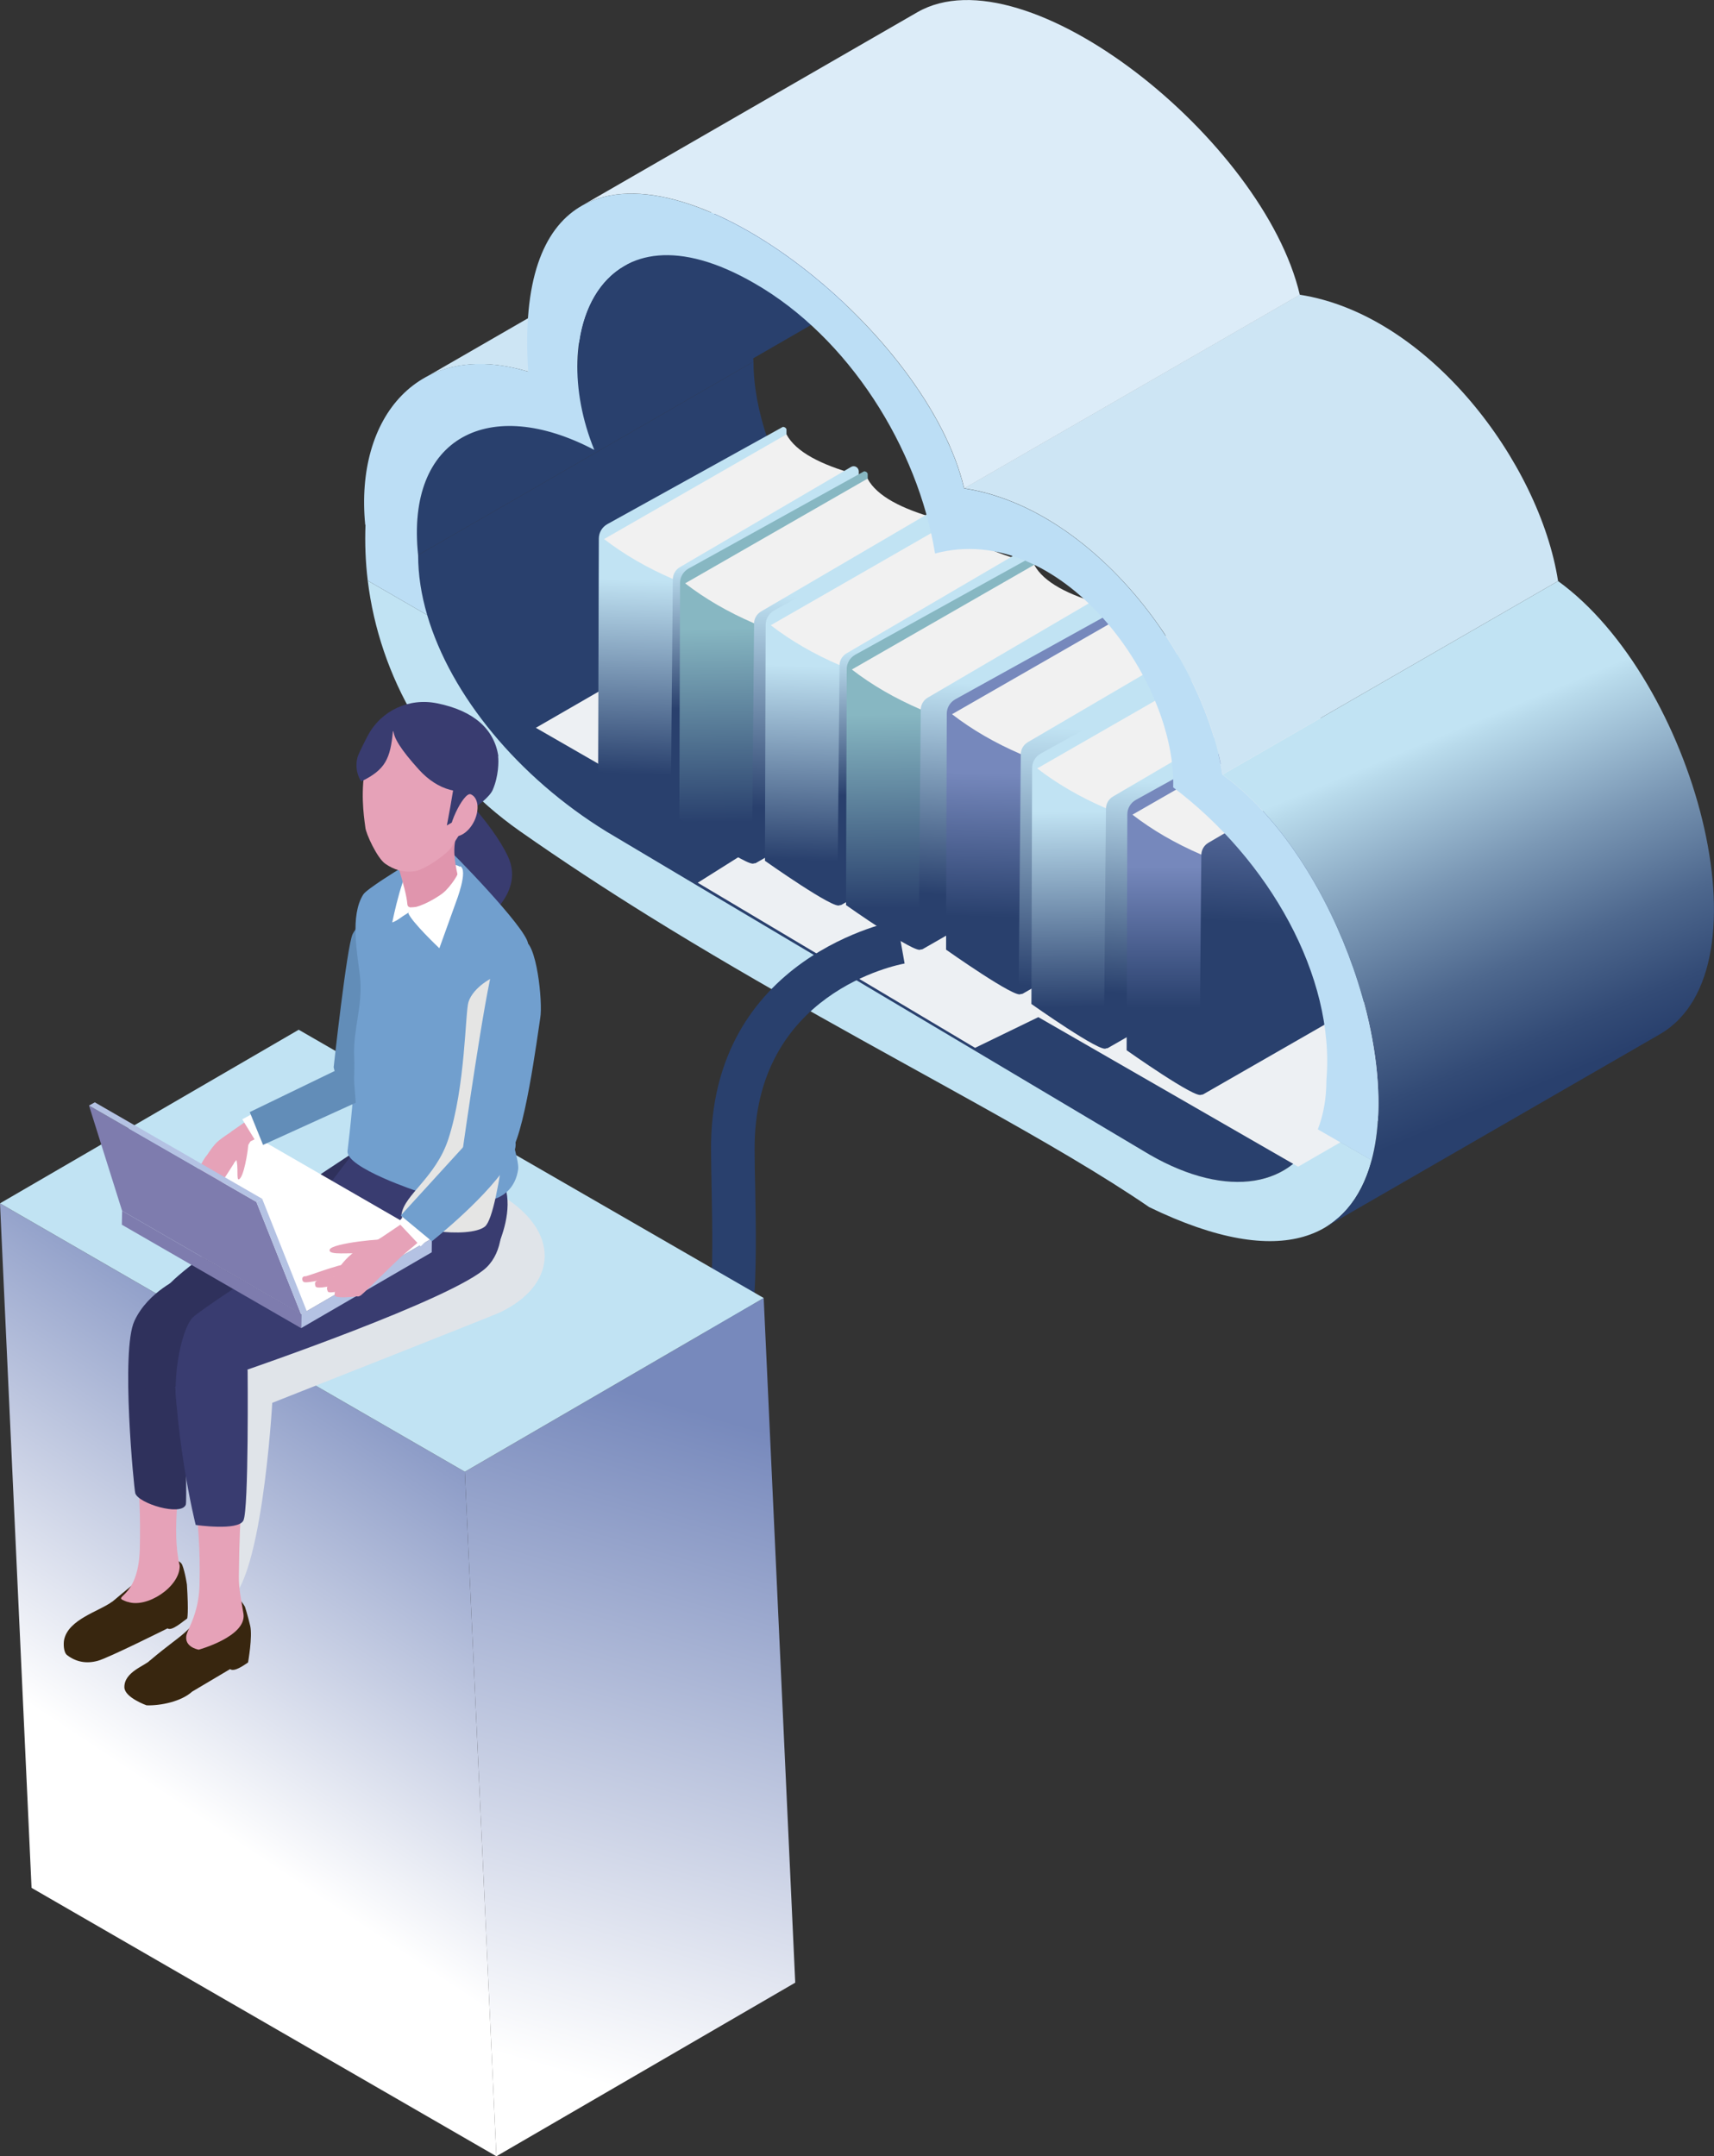 <?xml version="1.0" encoding="UTF-8"?>
<svg xmlns="http://www.w3.org/2000/svg" xmlns:xlink="http://www.w3.org/1999/xlink" viewBox="0 0 121.13 152.4">
  <rect x="0" y="0" width="121.13" height="152.4" fill="#333333" stroke="none"/>
  <defs>
    <style>
      .cls-1 {
        fill: url(#linear-gradient-15);
      }

      .cls-2 {
        fill: url(#linear-gradient-13);
      }

      .cls-3 {
        fill: #c1e3f3;
      }

      .cls-4 {
        fill: url(#linear-gradient-2);
      }

      .cls-5 {
        fill: #38260f;
      }

      .cls-6 {
        fill: #cde5f4;
      }

      .cls-7 {
        fill: url(#linear-gradient-10);
      }

      .cls-8 {
        fill: url(#linear-gradient-12);
      }

      .cls-9 {
        fill: #b4c2e3;
      }

      .cls-10 {
        fill: #2f315c;
      }

      .cls-11 {
        fill: #e0e4e9;
      }

      .cls-11, .cls-12, .cls-13 {
        mix-blend-mode: multiply;
      }

      .cls-14 {
        fill: #fff;
      }

      .cls-15 {
        fill: #bcdef5;
      }

      .cls-16 {
        fill: url(#linear-gradient-4);
      }

      .cls-17 {
        fill: #e6a2b8;
      }

      .cls-12 {
        fill: #e5e5e4;
      }

      .cls-18 {
        fill: url(#linear-gradient-3);
      }

      .cls-19 {
        fill: url(#linear-gradient-5);
      }

      .cls-20 {
        isolation: isolate;
      }

      .cls-21 {
        fill: url(#linear-gradient-8);
      }

      .cls-22 {
        fill: #f1f1f1;
      }

      .cls-23 {
        fill: #628db8;
      }

      .cls-24 {
        fill: url(#linear-gradient-14);
      }

      .cls-25 {
        fill: #dcecf8;
      }

      .cls-26 {
        fill: url(#linear-gradient-17);
      }

      .cls-27 {
        fill: #7e7cae;
      }

      .cls-13 {
        fill: #edf0f3;
      }

      .cls-28 {
        fill: url(#linear-gradient-7);
      }

      .cls-29 {
        fill: url(#linear-gradient-9);
      }

      .cls-30 {
        fill: #29406d;
      }

      .cls-31 {
        fill: url(#linear-gradient-11);
      }

      .cls-32 {
        fill: #719fce;
      }

      .cls-33 {
        fill: url(#linear-gradient-6);
      }

      .cls-34 {
        fill: #393c70;
      }

      .cls-35 {
        fill: url(#linear-gradient-16);
      }

      .cls-36 {
        fill: #e095ad;
      }

      .cls-37 {
        fill: url(#linear-gradient);
      }
    </style>
    <linearGradient id="linear-gradient" x1="-1577.05" y1="40.72" x2="-1576.47" y2="54.87" gradientTransform="translate(-1527.85) rotate(-180) scale(1 -1)" gradientUnits="userSpaceOnUse">
      <stop offset=".03" stop-color="#c1e3f3"/>
      <stop offset="1" stop-color="#29406d"/>
    </linearGradient>
    <linearGradient id="linear-gradient-2" x1="53.83" y1="39.42" x2="54.2" y2="49.94" gradientTransform="matrix(1,0,0,1,0,0)" xlink:href="#linear-gradient"/>
    <linearGradient id="linear-gradient-3" x1="-1582.48" y1="43.77" x2="-1582.7" y2="58.04" gradientTransform="translate(-1527.85) rotate(-180) scale(1 -1)" gradientUnits="userSpaceOnUse">
      <stop offset=".04" stop-color="#87b7c2"/>
      <stop offset="1" stop-color="#29406d"/>
    </linearGradient>
    <linearGradient id="linear-gradient-4" x1="-1588.15" y1="42" x2="-1587.06" y2="57.47" xlink:href="#linear-gradient"/>
    <linearGradient id="linear-gradient-5" x1="-1588.83" y1="46.81" x2="-1588.25" y2="60.96" xlink:href="#linear-gradient"/>
    <linearGradient id="linear-gradient-6" x1="65.61" y1="45.52" x2="65.98" y2="56.03" gradientTransform="matrix(1,0,0,1,0,0)" xlink:href="#linear-gradient"/>
    <linearGradient id="linear-gradient-7" x1="-1594.26" y1="49.86" x2="-1594.48" y2="64.14" xlink:href="#linear-gradient-3"/>
    <linearGradient id="linear-gradient-8" x1="-1599.93" y1="48.09" x2="-1598.84" y2="63.56" xlink:href="#linear-gradient"/>
    <linearGradient id="linear-gradient-9" x1="-1601.55" y1="54.27" x2="-1601.09" y2="70.16" gradientTransform="translate(-1527.85) rotate(-180) scale(1 -1)" gradientUnits="userSpaceOnUse">
      <stop offset=".03" stop-color="#7688bc"/>
      <stop offset=".67" stop-color="#29406d"/>
    </linearGradient>
    <linearGradient id="linear-gradient-10" x1="-1606.91" y1="51.09" x2="-1605.88" y2="69.98" xlink:href="#linear-gradient"/>
    <linearGradient id="linear-gradient-11" x1="-1607.36" y1="56.86" x2="-1607.58" y2="71.13" xlink:href="#linear-gradient"/>
    <linearGradient id="linear-gradient-12" x1="-1613.03" y1="55.08" x2="-1611.94" y2="70.55" xlink:href="#linear-gradient"/>
    <linearGradient id="linear-gradient-13" x1="86.33" y1="60.74" x2="86.33" y2="76.41" gradientTransform="matrix(1,0,0,1,0,0)" xlink:href="#linear-gradient-9"/>
    <linearGradient id="linear-gradient-14" x1="-1619.97" y1="52.72" x2="-1618.93" y2="71.61" xlink:href="#linear-gradient-9"/>
    <linearGradient id="linear-gradient-15" x1="99.15" y1="53.1" x2="108.96" y2="76.65" gradientUnits="userSpaceOnUse">
      <stop offset="0" stop-color="#c1e3f3"/>
      <stop offset=".04" stop-color="#b8daeb"/>
      <stop offset=".38" stop-color="#7b98b5"/>
      <stop offset=".66" stop-color="#4e688e"/>
      <stop offset=".88" stop-color="#334b76"/>
      <stop offset="1" stop-color="#29406d"/>
    </linearGradient>
    <linearGradient id="linear-gradient-16" x1="51.32" y1="98.82" x2="37.58" y2="145.84" gradientUnits="userSpaceOnUse">
      <stop offset=".03" stop-color="#7789bc"/>
      <stop offset="1" stop-color="#fff"/>
    </linearGradient>
    <linearGradient id="linear-gradient-17" x1="32.6" y1="96.13" x2="11.97" y2="127.09" gradientUnits="userSpaceOnUse">
      <stop offset=".03" stop-color="#788abd"/>
      <stop offset="1" stop-color="#fff"/>
    </linearGradient>
  </defs>
  <g class="cls-20">
    <g id="_レイヤー_2" data-name="レイヤー_2">
      <g id="zu">
        <g>
          <g>
            <g>
              <path id="_x3C_Path_x3E_" class="cls-6" d="M37.34,26.27c-2.97-.9-5.46-.64-7.37.46l23.71-13.68c1.91-1.1,4.4-1.37,7.37-.46l-23.71,13.68Z"/>
              <path id="_x3C_Path_x3E_-2" data-name="_x3C_Path_x3E_" class="cls-30" d="M32.62,30.94c-2.27,1.31-3.52,4.13-3.08,8.3l23.71-13.68c-.44-4.17.81-6.99,3.08-8.3l-23.71,13.68Z"/>
              <path id="_x3C_Path_x3E_-3" data-name="_x3C_Path_x3E_" class="cls-30" d="M29.54,39.24c0,6.9,5.62,15.77,12.52,19.75l39.15,22.61c3.78,2.18,7.17,2.46,9.46,1.14l23.71-13.68c-2.3,1.33-5.69,1.05-9.46-1.14l-39.15-22.61c-6.9-3.99-12.52-12.85-12.52-19.75l-23.71,13.68Z"/>
              <path id="_x3C_Path_x3E_-4" data-name="_x3C_Path_x3E_" class="cls-30" d="M44.12,18.79c-3.5,2.02-4.27,7.74-2.11,13.01l23.71-13.68c-2.16-5.27-1.39-10.99,2.11-13.01l-23.71,13.68Z"/>
            </g>
            <path class="cls-3" d="M96.94,82.01c-1.44,5.35-6.18,7.94-15.72,3.31-3.31-2.27-7.46-4.67-12.12-7.27-7.01-3.91-15.16-8.28-23.29-13.33-3.04-1.89-6.08-3.88-9.06-5.97-6.31-4.43-9.94-10.97-10.76-17.71l4.2,2.43c1.67,5.69,6.45,11.48,12.68,15.31l6.5,3.87,19.61,11.66,12.25,7.29c5.56,3.21,10.29,2.3,11.92-1.79l3.8,2.19Z"/>
            <polygon class="cls-13" points="91.74 82.46 108.39 72.85 54.52 41.83 37.87 51.44 52.93 60.11 49.31 62.39 68.91 74.06 73.38 71.89 91.74 82.46"/>
            <g>
              <g>
                <g>
                  <path class="cls-37" d="M55.58,30.34c-.04-.11-.13-.16-.25-.17l-12.4,6.87c-.38.21-.61.6-.61,1.03l-.05,16.67s4.99,3.53,5.28,3.13l7.55-4.43c.36-.21.59-.61.59-1.03l-.11-22.08Z"/>
                  <path class="cls-22" d="M60.44,33.52l-12.89,7.4c-1.83-.79-3.45-1.73-4.86-2.82l12.89-7.4c.67,1.25,2.44,2.14,4.86,2.82Z"/>
                  <path class="cls-4" d="M60.64,50.21c0,.13-.07.25-.18.32l-12.77,7.33c-.13.07-.29-.02-.29-.17l.15-16.74c0-.36.19-.68.49-.86l12.11-7.09c.24-.14.54.04.54.32l-.04,16.9Z"/>
                </g>
                <g>
                  <path class="cls-18" d="M61.32,33.48c-.04-.11-.13-.16-.25-.17l-12.4,6.87c-.38.21-.61.6-.61,1.03l-.05,16.67s4.99,3.53,5.28,3.13l7.55-4.43c.36-.21.59-.61.59-1.03l-.11-22.08Z"/>
                  <path class="cls-22" d="M66.17,36.65l-12.89,7.4c-1.83-.79-3.45-1.73-4.86-2.82l12.89-7.4c.67,1.25,2.44,2.14,4.86,2.82Z"/>
                  <path class="cls-16" d="M66.38,53.34c0,.13-.07.25-.18.32l-12.77,7.33c-.13.08-.29-.02-.29-.17l.15-16.74c0-.36.19-.68.49-.86l12.11-7.09c.24-.14.54.04.54.32l-.04,16.9Z"/>
                </g>
                <g>
                  <path class="cls-19" d="M67.37,36.44c-.04-.11-.13-.16-.25-.17l-12.4,6.87c-.38.21-.61.6-.61,1.03l-.05,16.67s4.99,3.53,5.28,3.13l7.55-4.43c.36-.21.59-.61.59-1.03l-.11-22.08Z"/>
                  <path class="cls-22" d="M72.22,39.61l-12.89,7.4c-1.83-.79-3.45-1.73-4.86-2.82l12.89-7.4c.67,1.25,2.44,2.14,4.86,2.82Z"/>
                  <path class="cls-33" d="M72.42,56.3c0,.13-.07.25-.18.32l-12.77,7.33c-.13.07-.29-.02-.29-.17l.15-16.74c0-.36.19-.68.49-.86l12.11-7.09c.24-.14.54.04.54.32l-.04,16.9Z"/>
                </g>
                <g>
                  <path class="cls-28" d="M73.1,39.57c-.04-.11-.13-.16-.25-.17l-12.4,6.87c-.38.21-.61.6-.61,1.03l-.05,16.67s4.99,3.53,5.28,3.13l7.55-4.43c.36-.21.59-.61.59-1.03l-.11-22.08Z"/>
                  <path class="cls-22" d="M77.95,42.74l-12.89,7.4c-1.83-.79-3.45-1.73-4.86-2.82l12.89-7.4c.67,1.25,2.44,2.14,4.86,2.82Z"/>
                  <path class="cls-21" d="M78.16,59.43c0,.13-.07.25-.18.32l-12.77,7.33c-.13.07-.29-.02-.29-.17l.15-16.74c0-.36.19-.68.49-.86l12.11-7.09c.24-.14.54.04.54.32l-.04,16.9Z"/>
                </g>
                <g>
                  <path class="cls-29" d="M80.17,42.72c-.04-.11-.13-.16-.25-.17l-12.4,6.87c-.38.21-.61.6-.61,1.03l-.05,16.67s4.99,3.53,5.28,3.13l7.55-4.43c.36-.21.59-.61.59-1.03l-.11-22.08Z"/>
                  <path class="cls-22" d="M85.03,45.9l-12.89,7.4c-1.83-.79-3.45-1.73-4.86-2.82l12.89-7.4c.67,1.25,2.44,2.14,4.86,2.82Z"/>
                  <path class="cls-7" d="M85.23,62.58c0,.13-.07.25-.18.32l-12.77,7.33c-.13.07-.29-.02-.29-.17l.15-16.74c0-.36.19-.68.49-.86l12.11-7.09c.24-.14.54.04.54.32l-.04,16.9Z"/>
                </g>
              </g>
              <g>
                <g>
                  <path class="cls-31" d="M86.2,46.56c-.04-.11-.13-.16-.25-.17l-12.4,6.87c-.38.21-.61.6-.61,1.03l-.05,16.67s4.99,3.53,5.28,3.13l7.55-4.43c.36-.21.59-.61.59-1.03l-.11-22.08Z"/>
                  <path class="cls-22" d="M91.05,49.73l-12.89,7.4c-1.83-.79-3.45-1.73-4.86-2.82l12.89-7.4c.67,1.25,2.44,2.14,4.86,2.82Z"/>
                  <path class="cls-8" d="M91.25,66.42c0,.13-.07.25-.18.32l-12.77,7.33c-.13.07-.29-.02-.29-.17l.15-16.74c0-.36.19-.68.49-.86l12.11-7.09c.24-.14.54.04.54.32l-.04,16.9Z"/>
                </g>
                <g>
                  <path class="cls-2" d="M92.93,49.83c-.04-.11-.13-.16-.25-.17l-12.4,6.87c-.38.21-.61.6-.61,1.03l-.05,16.67s4.99,3.53,5.28,3.13l7.55-4.43c.36-.21.59-.61.59-1.03l-.11-22.08Z"/>
                  <path class="cls-22" d="M97.78,53l-12.89,7.4c-1.83-.79-3.45-1.73-4.86-2.82l12.89-7.4c.67,1.25,2.44,2.14,4.86,2.82Z"/>
                  <path class="cls-24" d="M97.99,69.69c0,.13-.07.25-.18.32l-12.77,7.33c-.13.08-.29-.02-.29-.17l.15-16.74c0-.36.19-.68.49-.86l12.11-7.09c.24-.14.54.04.54.32l-.04,16.9Z"/>
                </g>
              </g>
            </g>
            <path class="cls-30" d="M35.64,114.48l-1.11-2.87c16.15-6.27,15.97-16.19,15.76-27.67-.02-.85-.03-1.71-.04-2.57-.15-13.86,13.02-16.29,13.15-16.31l.52,3.04-.26-1.52.27,1.52c-.44.08-10.72,2.04-10.6,13.24,0,.85.02,1.7.04,2.54.21,11.58.43,23.56-17.72,30.6Z"/>
            <g>
              <path id="_x3C_Path_x3E_-5" data-name="_x3C_Path_x3E_" class="cls-1" d="M93.59,86.78c8.02-4.63,2.38-25.11-7.19-32.03l23.71-13.68c9.57,6.92,15.21,27.4,7.19,32.03l-23.71,13.68Z"/>
              <path id="_x3C_Path_x3E_-6" data-name="_x3C_Path_x3E_" class="cls-6" d="M86.4,54.75c-1.3-8.37-9.14-18.83-18.26-20.24l23.71-13.68c9.12,1.41,16.96,11.87,18.26,20.24l-23.71,13.68Z"/>
              <path id="_x3C_Path_x3E_-7" data-name="_x3C_Path_x3E_" class="cls-25" d="M68.14,34.52c-2.54-10.9-19.34-24.41-27.04-19.97L64.82.87c7.69-4.44,24.49,9.07,27.04,19.97l-23.71,13.68Z"/>
              <path class="cls-15" d="M25.83,37.09c-.05,1.32,0,2.64.16,3.95l4.2,2.43c-.42-1.43-.64-2.85-.64-4.23-.89-8.4,5.09-11.32,12.45-7.44-3.44-8.43.57-17.98,11.31-11.78,6.66,3.82,11.56,11.62,12.77,19.1,8.81-2.35,17.05,8.83,16.83,16.53,6.78,5.11,11.45,13.38,10.83,20.67,0,1.34-.22,2.51-.61,3.5l3.8,2.19c2.12-7.9-2.98-21.8-10.54-27.26-1.3-8.37-9.14-18.83-18.26-20.23-3.41-14.63-32.53-33.97-30.8-8.25-7.74-2.36-12.26,3.23-11.52,10.82Z"/>
            </g>
          </g>
          <g>
            <polygon class="cls-35" points="53.97 91.74 56.2 140.13 35.08 152.4 32.85 104.02 53.97 91.74"/>
            <polygon class="cls-26" points="32.85 104.02 35.08 152.4 2.23 133.43 0 85.05 32.85 104.02"/>
            <polygon class="cls-3" points="53.97 91.74 32.85 104.02 0 85.05 21.11 72.78 53.97 91.74"/>
          </g>
          <g>
            <path class="cls-11" d="M35.95,84.82c3.63,2.5,3.34,6.06-.64,7.95-.49.23-16.07,6.38-16.07,6.38,0,0-.76,13.58-3.37,14.14-2.49.54,1.23-15.88.39-15.97-2.37-.24,7.01-4.47,5.28-5.66-3.63-2.5-3.34-6.06.64-7.95,3.98-1.89,10.15-1.39,13.77,1.11Z"/>
            <g>
              <g>
                <g>
                  <g>
                    <g>
                      <path class="cls-5" d="M7.93,113.21c2.39-2.02,1.06-.68,2.58-3.08.85-.03,2.16-.06,2.37.48.21.54.33,1.39.33,1.39.13,2.04.02,2.39.02,2.39-.3.2-1.09.92-1.39.7,0,0-4.18,2.09-4.92,2.29-.79.22-1.53.1-2.18-.4-.26-.2-.26-.82-.21-1.08.3-1.46,2.5-2.02,3.4-2.7Z"/>
                      <path class="cls-17" d="M9.01,113.21c1.36.49,3.72-1.06,3.69-2.55-.61-2.52.08-6.13.11-7.39.02-1.08-3.35-.28-3.35-.28,0,0,.54,1.66.42,6.49-.1,3.76-2.23,3.25-.87,3.74Z"/>
                    </g>
                    <g>
                      <path class="cls-5" d="M10.61,117.35c2.39-2.02,2.61-1.71,4.13-4.1,1.22-.84,1.96-.75,2.57.31,0,0,.19.58.37,1.34.18.76-.15,2.6-.15,2.6-.3.2-.97.69-1.27.47l-2.68,1.59c-.77.7-2.22,1-3.22.97,0,0-1.55-.55-1.57-1.27-.02-1.11,1.49-1.53,1.81-1.91Z"/>
                      <path class="cls-17" d="M14.03,116.6s3.37-.92,3.18-2.51c-.18-1.14-.34-1.8-.33-2.67.06-5.61.35-5.2.06-6.15-.29-.95-3.54-1.08-3.54-1.08,0,0,.83,2.78.7,7.82-.04,1.58-.5,2.54-.84,3.31-.46,1.06.76,1.27.76,1.27Z"/>
                    </g>
                  </g>
                  <path class="cls-10" d="M12.8,90.28s.48,15.7.33,16.07c-.33.83-3.34-.08-3.57-.81-.09-.29-1.04-10.09-.06-12.18.97-2.1,3.3-3.07,3.3-3.07Z"/>
                  <path class="cls-34" d="M17.5,96.83s.09,9.89-.3,10.64c-.38.75-3.37.31-3.37.31,0,0-1.7-6.72-1.54-13.8l5.21,2.85Z"/>
                </g>
                <g>
                  <path class="cls-10" d="M24.98,81.46s-12.15,7.9-13.23,9.57c-1.08,1.66-2.72,5.29-2.3,6.27.41.98,1.73,1.49,2.91.73l13.39-9.94c1.29-.74,2.27-1.35,2.63-1.68,1.6-1.46-3.4-4.94-3.4-4.94Z"/>
                  <path class="cls-34" d="M34.52,89.37s-2.41.46-3.68.13c-2.23-.59-8.07-5.12-8.07-5.12l4.56-6.02s4.97,2.58,6.61,3.46c3.98,2.14.58,7.56.58,7.56Z"/>
                  <path class="cls-34" d="M13.62,93.12c.9-.93,15.36-10.09,15.36-10.09l5.04-.79c.66-.11,2.65,5.09.38,7.32-2.27,2.23-17.2,7.34-17.2,7.34,0,0-4.19,4.23-4.54,3.15-.63-1.95.06-6,.96-6.93Z"/>
                </g>
              </g>
              <g>
                <path class="cls-23" d="M24.92,66.02c.41-.87,2.63-2.56,2.63-2.56,0,0-.73,12.49-2.04,13.74-1.31,1.25-1.93-1.77-1.93-1.77,0,0,.93-8.54,1.34-9.41Z"/>
                <g>
                  <path class="cls-34" d="M31.68,55.13s-.48,5.53.23,7.13c.71,1.6,2.47,2.64,2.47,2.64,0,0,2.67-1.89,1.52-4.36-1.15-2.47-4.21-5.41-4.21-5.41Z"/>
                  <path class="cls-32" d="M37.32,66.7c-.11-1.12-5.55-6.66-5.78-6.81-.81-.54-2.67.98-3.29,1.52-.01,0-2.31,1.41-2.57,1.8-.96,1.49-.43,4.18-.24,5.79.23,2.04-.5,3.73-.41,5.68.09,2.01-.33,5.48-.47,6.67-.13,1.19,5.06,2.89,5.06,2.89,0,0,2.27.69,4.11.69s2.72-1.03,2.89-2.3c.08-.6-.7-3.07-1.23-4.54.87-.87,1.99-10.62,1.91-11.39Z"/>
                  <g>
                    <path class="cls-14" d="M29.26,61.02c-.73.09-1.54,4.18-1.54,4.18.45-.18.52-.32,1.12-.68l.21-.29c-.02-.09,1.74.34,2.75-.51.36-.3.75-2.11.77-2.28.06-.72-3.3-.1-3.31-.43Z"/>
                    <g>
                      <path class="cls-36" d="M27.35,58.29c.37,1.89,1.35,4.41,1.44,5.63.07.91,3.74-1.23,3.55-2.07-.51-2.33-.02-2.16-.06-4.01l-4.94.46Z"/>
                      <path class="cls-17" d="M32.39,51.05c-.27-.16-2.75-.59-3.08-.53-4.81.86-3.53,7.49-3.49,7.96.03.42.83,2.17,1.41,2.57.62.43,1.29.63,2.06.53.76-.1,2.46-1.34,2.63-1.73.2-.43,4.69-6.35.47-8.81Z"/>
                      <path class="cls-34" d="M35.22,53.46c-.28-1.93-1.75-3.23-4.32-3.75-2-.41-3.95.51-4.89,2.25-.12.22-.69,1.33-.75,1.58-.25,1.01.27,1.69.27,1.69,1.71-.83,2.06-1.61,2.24-3.57.66,1.21,1.64,1.76,2.78,1.99,1.17.24,2.73-.19,2.73-.19,0,0-1.09.77-1.16,1.64-.06.77-.54,3.24-.54,3.24,0,0,2.81-1.53,3.24-2.51.42-.97.43-2.02.38-2.39Z"/>
                      <path class="cls-17" d="M31.91,59.06c.52.22,1.24-.25,1.62-1.06.37-.81.26-1.64-.26-1.86-.52-.22-1.87,2.7-1.36,2.92Z"/>
                      <path class="cls-34" d="M33.66,53.17l-5.86-1.63c-.02.57.51,1.42,1.8,2.85,1.36,1.5,3.01,1.89,4.42,1.26,0-.57-.36-2.47-.36-2.47Z"/>
                    </g>
                    <path class="cls-14" d="M32.5,61.23c.07.6-1.57,2.98-3.45,2.9,0,0-.2.39-.2.39.19.6,2.2,2.5,2.2,2.5l1.17-3.25s.91-2.32.29-2.55Z"/>
                  </g>
                </g>
                <path class="cls-12" d="M35.22,68.98c-.36,0-1.77.79-2.11,1.83-.24.74-.21,5.99-1.43,9.71-.89,2.7-3.1,3.92-3.3,5.29-.17,1.16,4.8,1.76,5.89.88,1.09-.89,1.98-11.13,2.16-12.23.19-1.1-.26-5.48-1.21-5.47Z"/>
                <path class="cls-32" d="M36.97,66.47c-.36,0-1.77.79-2.11,1.83-.57,1.74-2.14,12.81-2.14,12.81,0,0,2.13,1.37,3.22.48,1.09-.89,2.06-8.54,2.24-9.64.19-1.1-.26-5.48-1.21-5.47Z"/>
                <g>
                  <g>
                    <polygon class="cls-9" points="21.28 93.87 30.51 88.51 30.52 87.53 21.29 92.89 21.28 93.87"/>
                    <polygon class="cls-14" points="21.29 92.89 30.52 87.53 17.85 80.22 8.63 85.58 21.29 92.89"/>
                    <polygon class="cls-27" points="8.63 85.58 8.61 86.56 21.28 93.87 21.29 92.89 8.63 85.58"/>
                  </g>
                  <g>
                    <path class="cls-17" d="M17.78,79.13c.46-.26.05,1.27-.08,1.54-.13.28-1.57,2.1-1.72,2.07-.45-.1-2.13.43-1.57-.7.21-.43.69-1.14,1.06-1.43.62-.51,2.02-1.32,2.31-1.48Z"/>
                    <polygon class="cls-17" points="18.34 78.59 19.05 80 17.7 80.67 16.3 80.01 18.34 78.59"/>
                    <polygon class="cls-14" points="18.64 78.29 18.86 80.51 18.14 80.77 17.12 79.11 18.64 78.29"/>
                    <polygon class="cls-23" points="24.92 75.08 25.14 77.94 18.59 80.92 17.65 78.6 24.92 75.08"/>
                    <g>
                      <path class="cls-17" d="M13.92,84.2c.1-.08.41-.67.73-1.13.25-.35.53-.61.58-.69.1-.16.23-.35.32-.52.05-.36-.34-.51-.67-.26-.15.18-1.21,2.34-1.24,2.43-.04.09.11.31.28.17Z"/>
                      <path class="cls-17" d="M14.01,83.43c.16-.19,1.19-1.63,1.31-1.82.1-.16.23-.35.32-.52.05-.36-.74.36-1.06.61-.22.24-.94,1.61-.86,1.83.08.25.14.08.3-.11Z"/>
                      <path class="cls-17" d="M14.44,84.47c.16-.21.86-1.24.98-1.43.1-.16.23-.35.32-.52.05-.36-.18-.57-.5-.32-.15.18-1.3,2.11-1.4,2.33-.1.23.18.51.6-.07Z"/>
                      <path class="cls-17" d="M15.14,84.48c.21-.46,1.11-1.79,1.39-2.25.05-.57-.59-.25-1.01.54-.3.48-1.11,1.85-1,2.07.12.24.41.15.62-.36Z"/>
                      <path class="cls-17" d="M17.6,80.24c0-.59-1.67.49-1.26,1.29.09.2.22.02.34.36.2.57,0,1.56.21,1.46.35-.16.62-1.98.64-2.28.02-.3.07-.24.07-.83Z"/>
                    </g>
                  </g>
                  <g>
                    <g>
                      <g>
                        <path class="cls-17" d="M21.58,90.21c.14,0,2.18-.8,3.21-.95,0,0,.05.68-.07.71-.43.12-2.98.79-3.25.64-.14-.07-.19-.4.1-.41Z"/>
                        <path class="cls-17" d="M22.3,90.92c-.04-.1-.08-.28.05-.37.18-.13,1.49-.37,1.69-.42.63-.14,1.37-.39,1.37-.39l.31.8c-.16.02-1.93.26-1.93.26,0,0-1.4.36-1.49.12Z"/>
                        <path class="cls-17" d="M23.16,91.26c-.04-.1-.11-.26.02-.36.18-.13.54-.16.74-.27.08-.05.65-.2.85-.24.63-.14.58.46.13.6-.45.14-1.65.51-1.74.28Z"/>
                        <path class="cls-17" d="M23.65,91.54c-.01-.11-.01-.29.14-.35.21-.08.56-.03.78-.09.09-.02.68-.04.88-.04.65.02-.15.58-.4.59-.25.01-1.37.14-1.4-.11Z"/>
                      </g>
                      <path class="cls-17" d="M24.83,91.19s-.24.06-.37-.03c-.14-.1-.12-.42-.12-.42,0,0-.34-.08-.49-.17-.15-.09-.15-.41-.09-.6.06-.19.89-1.63,2.61-2.18.49-.16,2.59-1.81,2.96-1.79.43.02,2.06-.43,1.84.13-.26.65-2.46,2.35-2.84,2.71-.99.93-2.96,2.92-2.88,2.73-.07.09-.26.07-.41,0-.15-.08-.27-.22-.2-.37Z"/>
                      <path class="cls-17" d="M27.5,87.62c-.26-.13-4.06.24-4.2.7-.14.46,1.64.15,1.86.32.27.2-.17.66.14.69.32.02,2.71-1.46,2.2-1.7Z"/>
                    </g>
                    <path class="cls-14" d="M29.24,85.12l-1.1,1.28,1.59,1.69s.58-.59.96-.9c1.21-1.02-1.44-2.07-1.44-2.07Z"/>
                    <path class="cls-32" d="M33.76,79.95l-5.44,5.96,2.2,1.82s4.18-3.3,5.6-5.85c1.43-2.55-2.36-1.93-2.36-1.93Z"/>
                  </g>
                  <g>
                    <polygon class="cls-27" points="8.63 85.58 21.28 92.89 18.12 84.95 6.29 78.14 8.63 85.58"/>
                    <polygon class="cls-9" points="6.7 77.91 6.29 78.14 18.12 84.95 18.53 84.73 6.7 77.91"/>
                    <polygon class="cls-9" points="21.68 92.67 21.28 92.89 18.12 84.95 18.53 84.73 21.68 92.67"/>
                  </g>
                </g>
              </g>
            </g>
          </g>
        </g>
      </g>
    </g>
  </g>
</svg>